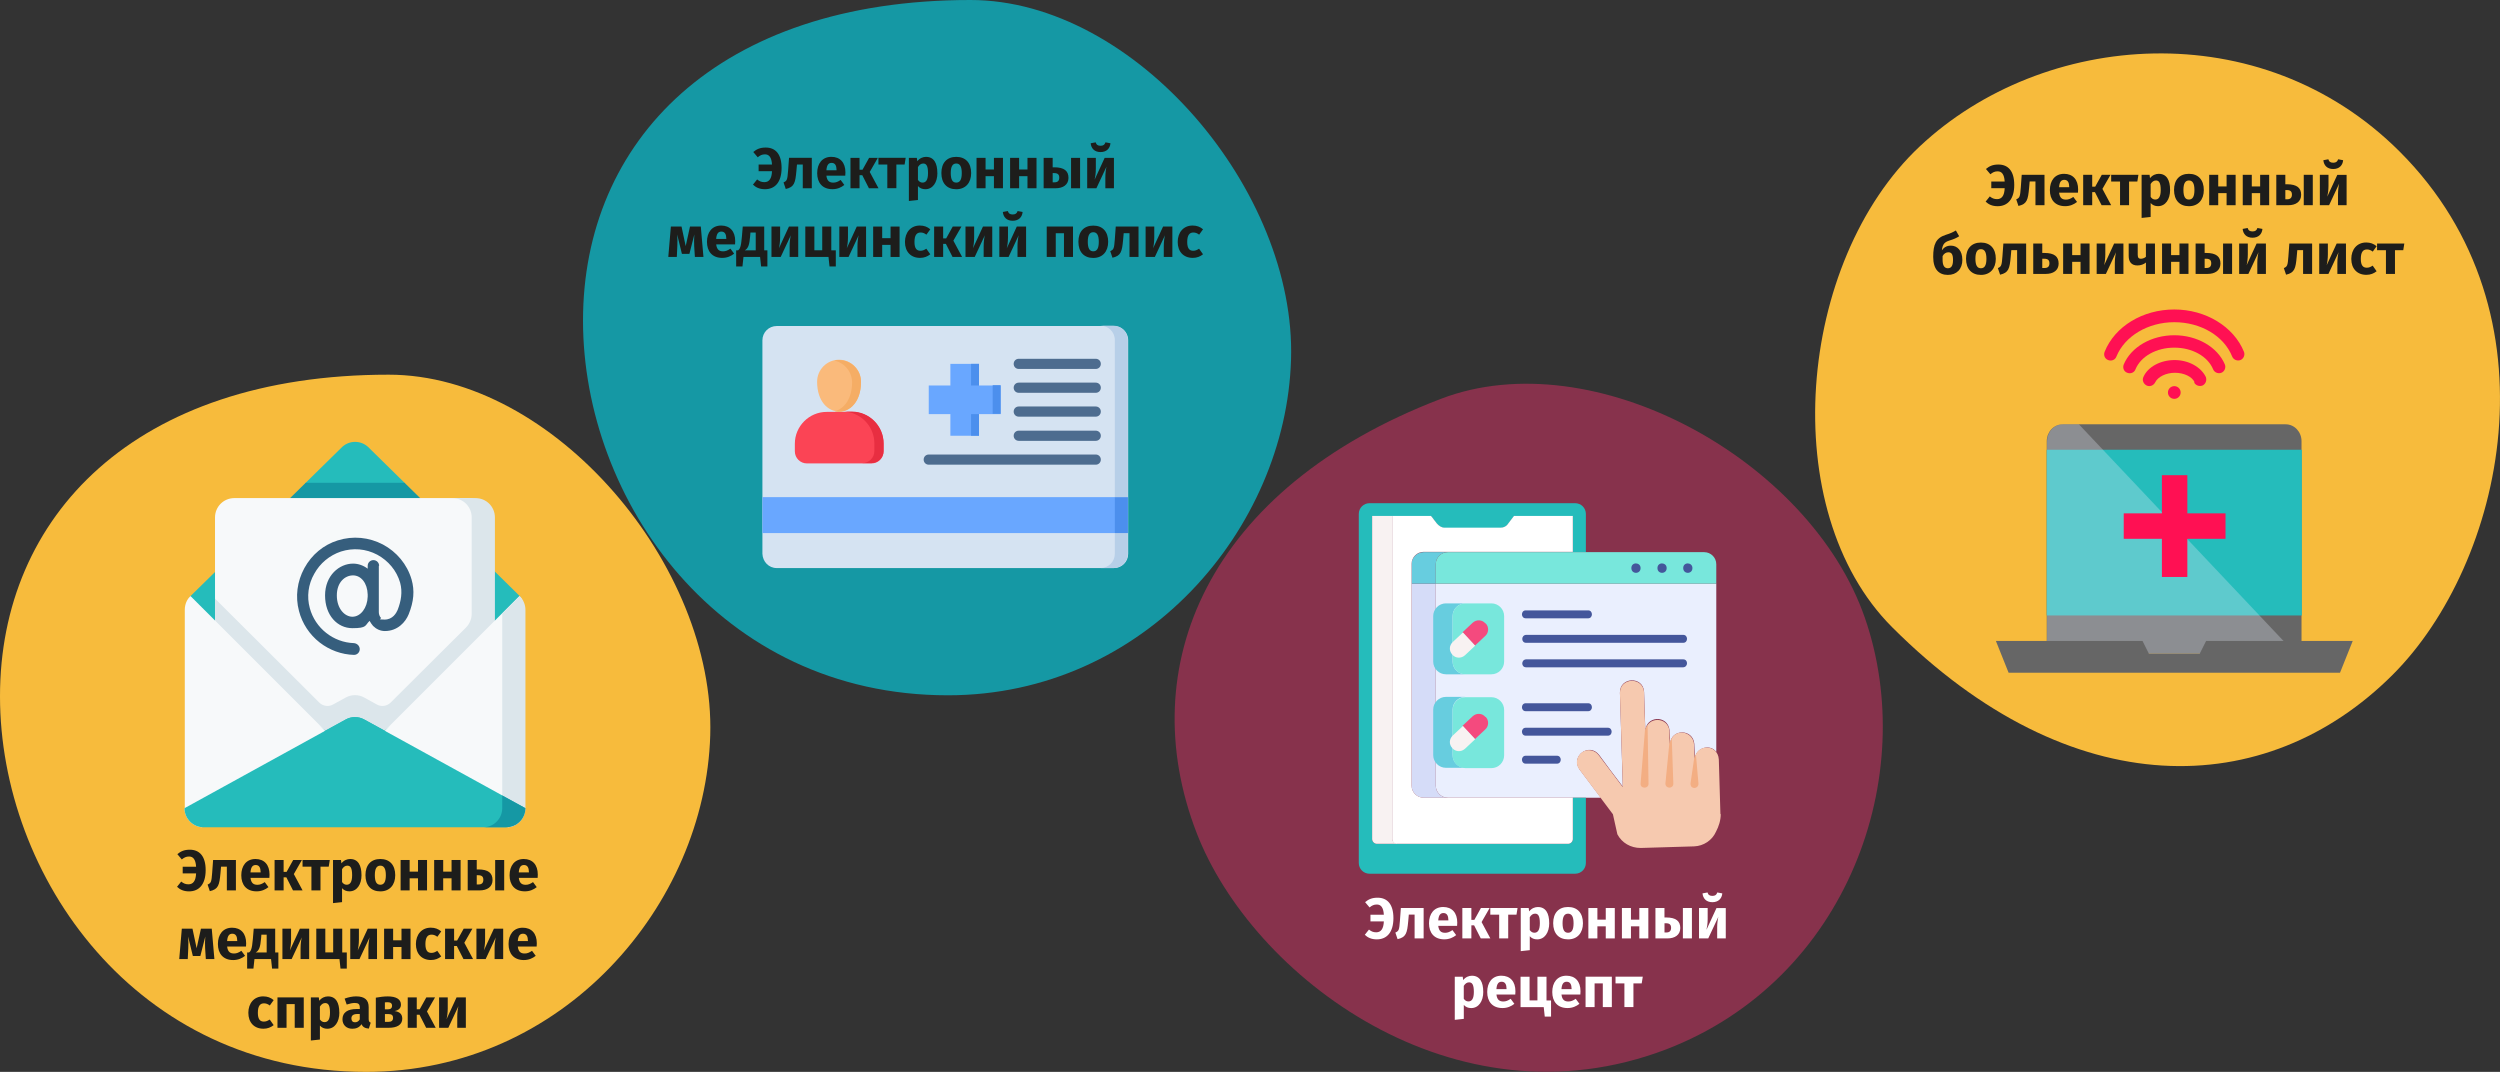<?xml version="1.0" encoding="UTF-8"?>
<svg xmlns="http://www.w3.org/2000/svg" id="Ebene_1" version="1.1" viewBox="0 0 786 337">
  <rect x="0" y="0" width="786" height="337" fill="#333333" stroke="none"/>
  <defs>
    <style>
      .st0 {
        fill: #67cddf;
      }

      .st1 {
        fill: #f44a7e;
      }

      .st2 {
        fill: #365e7d;
      }

      .st3 {
        fill: #b7cfe8;
      }

      .st3, .st4, .st5, .st6, .st7, .st8, .st9 {
        fill-rule: evenodd;
      }

      .st10 {
        fill: #44569b;
      }

      .st11 {
        fill: #cfd8e5;
      }

      .st12 {
        fill: #fff;
      }

      .st13 {
        fill: #f3ae83;
      }

      .st4, .st14 {
        fill: #69a7ff;
      }

      .st15 {
        fill: #78e7dc;
      }

      .st16 {
        fill: #4c8fed;
      }

      .st17 {
        fill: #4d6c8f;
      }

      .st5 {
        fill: #f5ad65;
      }

      .st18 {
        fill: #1598a4;
      }

      .st6 {
        fill: #faba7b;
      }

      .st19 {
        fill: #666;
      }

      .st7 {
        fill: #fb4455;
      }

      .st20 {
        fill: #eaeffe;
      }

      .st21 {
        fill: #f8f2f2;
      }

      .st8 {
        fill: #d5e3f2;
      }

      .st22 {
        fill: #dce6eb;
      }

      .st23 {
        fill: #f6c9af;
      }

      .st24 {
        fill: #1d1d1b;
      }

      .st25 {
        fill: #e4eaf8;
        isolation: isolate;
        opacity: .3;
      }

      .st26 {
        fill: #f7bb3c;
      }

      .st27 {
        fill: #d5dcf8;
      }

      .st9 {
        fill: #e82e41;
      }

      .st28 {
        fill: #ff1053;
      }

      .st29 {
        fill: #87324c;
      }

      .st30 {
        fill: #f7f9fa;
      }

      .st31 {
        fill: #25bcbb;
      }
    </style>
  </defs>
  <g id="Ebene_11" data-name="Ebene_1">
    <path id="Oval-Copy-10" class="st29" d="M523.9,329.9c57.2-22,79.6-86.2,62.4-135.7-17.2-49.6-85.3-87.2-133.3-68.8-73.6,28.2-96.9,84.3-76.8,136.4,17.4,45.2,81,93.6,147.7,68.1h0Z"></path>
    <polygon id="Path" class="st11" points="179.1 103.1 179 103.1 179 103.1 179.1 103.1"></polygon>
    <path id="Path1" class="st11" d="M211.8,105.6c.3-.3.6-.6.9-1-.3.4-.6.7-.9,1Z"></path>
    <path id="Oval-Copy-4-4" class="st18" d="M298,218.6c62,0,106.3-52.5,107.9-105.5C407.6,60.1,357,0,305.1,0c-79.7,0-121.8,44.5-121.8,100.8s42.6,117.8,114.7,117.8Z"></path>
    <path id="Oval-Copy-4-41" class="st26" d="M754.5,47.7c-43.8-43.8-112.2-38-150.9-1.7-38.7,36.3-45.4,114.5-8.7,151.2,56.3,56.3,117.6,54.7,157.4,14.9,34.7-34.7,53.2-113.4,2.2-164.4h0Z"></path>
    <path id="Oval-Copy-4" class="st26" d="M115.1,337c62.1,0,106.6-52.6,108.2-105.8,1.6-53.1-49-113.4-101.1-113.4-79.9,0-122.2,44.6-122.2,101.1s42.6,118.1,115.1,118.1Z"></path>
    <polygon id="Path2" class="st11" points="150.6 185.5 150.5 185.5 150.5 185.5 150.6 185.5"></polygon>
    <g>
      <path class="st31" d="M162.8,251.6c0,3.3-2.7,6-6,6h-90.3c-3.3,0-6-2.7-6-6v-59.9c0-1.6-1.8-3.2-.6-4.3l27-26.5,6.7-4.2,2.5-4.9,11.5-11.3c2.3-2.1,5.8-2.1,8.1,0l11.5,11.3,2.5,4.9,7.2,4.6,26.5,26.1c1.2,1.1-.6,2.7-.6,4.3v59.9h0Z"></path>
      <path class="st18" d="M80.5,167.1h62.3l-15.6-15.3h-31.1l-15.6,15.3Z"></path>
      <path class="st30" d="M153.2,202.6v-39.9c0-3.4-2.7-6.1-6.1-6.1h-73.4c-3.4,0-6.1,2.7-6.1,6.1v39.9l34.7,24.7,6.4-3.5c1.8-1,4-1,5.8,0l6.4,3.5,32.3-24.7Z"></path>
      <path class="st22" d="M120.9,229.7l-6.4-3.5c-1.8-1-4-1-5.8,0l-6.4,3.5-34.7-27.1v-14.4l32.8,32.7c1.1,1.1,2.9,1.4,4.3.6l4-2.2c1.8-1,4-1,5.8,0l4,2.2c1.4.8,3.2.5,4.3-.6l23.7-23.6c1.1-1.1,1.8-2.7,1.8-4.3v-30.3c0-3.4-2.7-6.1-6.1-6.1h7.3c3.4,0,6.1,2.7,6.1,6.1v39.9l-34.7,27.1h0Z"></path>
      <path class="st30" d="M58,254.1c0,3.1,2.4,5.7,5.5,6l38.8-30.3-42.4-42.4c-1.2,1.1-1.8,2.7-1.8,4.3v62.3l-.1.1Z"></path>
      <path class="st30" d="M164.7,254.1c0,3.1-1.9,5.7-5,6l-38.8-30.3,42.4-42.4c1.2,1.1,1.3,2.7,1.3,4.3v62.3l.1.1Z"></path>
      <path class="st22" d="M165.2,191.7c0-1.6-.7-3.2-1.8-4.3l-5.5,5.5v61.2c0,1.4-.4,2.6-1.2,3.6l3,2.4c3.1-.3,5.5-2.8,5.5-6v-62.4Z"></path>
      <path class="st31" d="M64,260.1h95.2c1.93-1.87,3.93-3.87,6-6l-50.7-27.9c-1.8-1-4-1-5.8,0l-50.7,27.9c0,3.3,2.7,6,6,6Z"></path>
      <path class="st18" d="M157.9,250.1v4c0,3.3-2.7,6-6,6h7.3c3.3,0,6-2.7,6-6l-7.3-4Z"></path>
      <path class="st2" d="M119.2,177.9c0-1-.8-1.8-1.8-1.8h0c-1,0-1.8.8-1.8,1.8v.9c-1.3-1-2.9-1.6-4.6-1.6-4.3,0-8.8,3.7-8.8,10s3.9,10.3,8.6,10.3,3.9-.9,5.4-2.3c.3.6.7,1.1,1.1,1.6,1,1,2.3,1.6,3.7,1.6,4,0,6.5-2.8,7.5-5.3,1.6-4,1.9-7.4.9-10.9h0c-1.4-4.8-4.7-8.7-9-11-4.4-2.3-9.4-2.8-14.2-1.3-4.5,1.4-8.2,4.5-10.5,8.7s-2.9,9-1.7,13.5c1,3.9,3.3,7.4,6.5,9.9,3.1,2.4,6.9,3.8,10.8,3.9h0c1,0,1.8-.8,1.8-1.8s-.8-1.8-1.8-1.9c-6.5-.2-12.2-4.7-13.9-11-1-3.6-.5-7.5,1.4-10.8,1.8-3.3,4.8-5.8,8.4-7,3.8-1.2,7.8-.9,11.4,1,3.5,1.9,6.1,5,7.2,8.8.8,2.9.3,5.8-.8,8.6-.4.9-1.5,3-4.1,3s-.9-.3-1.1-.5c-.4-.4-.7-1.1-.7-1.8v-14.6h.1ZM110.8,193.9c-2.4,0-4.9-2.5-4.9-6.7s2.6-6.3,5.1-6.3,4.5,2.4,4.6,6v.7c-.1,3.5-2.2,6.3-4.8,6.3h0Z"></path>
    </g>
    <g>
      <path class="st8" d="M244.2,102.5h106c2.5,0,4.5,2,4.5,4.5v67.1c0,2.5-2,4.5-4.5,4.5h-106c-2.5,0-4.4-2-4.5-4.5v-67.1c0-2.5,2-4.5,4.5-4.5h0Z"></path>
      <path class="st14" d="M239.7,156.3h114.9v11.3h-114.9v-11.3h0Z"></path>
      <path class="st6" d="M256.9,120c0-3.8,3.1-6.9,6.9-6.9s6.9,3.1,6.9,6.9c0,12.5-13.8,12.5-13.8,0Z"></path>
      <path class="st7" d="M253.7,145.7h20.3c2.1,0,3.8-1.7,3.8-3.8v-2.4c0-5.5-4.5-10-10-10h-7.9c-5.5,0-10,4.5-10,10v2.4c0,2.1,1.7,3.8,3.8,3.8Z"></path>
      <path class="st17" d="M320.3,116c-.9,0-1.6-.7-1.6-1.6s.7-1.6,1.6-1.6h24.2c.9,0,1.6.7,1.6,1.6s-.7,1.6-1.6,1.6h-24.2ZM292,146.1c-.9,0-1.6-.7-1.6-1.6s.7-1.6,1.6-1.6h52.5c.9,0,1.6.7,1.6,1.6s-.7,1.6-1.6,1.6h-52.5ZM320.3,138.6c-.9,0-1.6-.7-1.6-1.6s.7-1.6,1.6-1.6h24.2c.9,0,1.6.7,1.6,1.6s-.7,1.6-1.6,1.6h-24.2ZM320.3,131c-.9,0-1.6-.7-1.6-1.6s.7-1.6,1.6-1.6h24.2c.9,0,1.6.7,1.6,1.6s-.7,1.6-1.6,1.6h-24.2ZM320.3,123.5c-.9,0-1.6-.7-1.6-1.6s.7-1.6,1.6-1.6h24.2c.9,0,1.6.7,1.6,1.6s-.7,1.6-1.6,1.6h-24.2Z"></path>
      <path class="st4" d="M298.8,114.4h9v6.8h6.8v9h-6.8v6.8h-9v-6.8h-6.8v-9h6.8v-6.8Z"></path>
      <path class="st3" d="M350.5,167.6v6.5c0,2.5-2,4.5-4.5,4.5h4.1c2.5,0,4.5-2,4.5-4.5v-6.5h-4.1Z"></path>
      <path class="st16" d="M350.5,156.3h4.1v11.3h-4.1v-11.3Z"></path>
      <g>
        <path class="st3" d="M350.5,156.3h4.1v-49.4c0-2.5-2-4.5-4.5-4.5h-4.1c2.5,0,4.5,2,4.5,4.5v49.4Z"></path>
        <path class="st9" d="M264.9,129.4c5.5,0,10,4.5,10,10v2.4c0,2.1-1.7,3.8-3.8,3.8h2.9c2.1,0,3.8-1.7,3.8-3.8v-2.4c0-5.5-4.5-10-10-10h-2.9Z"></path>
        <path class="st5" d="M262.4,129.3c3.8,1,8.3-2.1,8.3-9.2,0-3.8-3.1-6.9-6.9-6.9-.5,0-1,0-1.4.2,3.2.7,5.4,3.5,5.5,6.7,0,5.4-2.6,8.5-5.5,9.2Z"></path>
      </g>
      <path class="st16" d="M305.3,114.4h2.5v6.8h-2.5v-6.8Z"></path>
      <path class="st16" d="M312.1,121.1h2.5v9h-2.5v-9Z"></path>
      <path class="st16" d="M305.3,130.2h2.5v6.8h-2.5v-6.8Z"></path>
    </g>
    <g>
      <path class="st19" d="M643.5,205.5v-66.8c0-2.9,2.2-5.3,5-5.3h70.1c2.8,0,5,2.4,5,5.3v66.8h-80.2.1Z"></path>
      <path class="st31" d="M643.5,141.4h80.2v52.1h-80.2v-52.1Z"></path>
      <path class="st25" d="M721.7,205.5l-68.1-72.1h-5c-2.8,0-5,2.4-5,5.5v66.7h78.1v-.1Z"></path>
      <path class="st19" d="M693.6,201.5l-2,4h-16l-2-4h-46.1l4,10h104.2l4-10h-46.1Z"></path>
      <path class="st28" d="M699.7,161.4h-12v-12h-8v12h-12v8h12v12h8v-12h12v-8Z"></path>
      <g>
        <path class="st28" d="M662.8,113.2c1,.4,2.2,0,2.6-1.1,2.6-6.4,9.9-10.8,18.2-10.8s15.6,4.3,18.2,10.8c.4,1,1.6,1.5,2.6,1.1s1.5-1.6,1.1-2.6c-3.2-7.9-12-13.3-21.9-13.3s-18.7,5.3-21.9,13.3c-.4,1,0,2.2,1.1,2.6h0Z"></path>
        <path class="st28" d="M695.8,116.1c.4,1,1.6,1.5,2.6,1.1s1.5-1.6,1.1-2.6h0c-2.3-5.5-8.7-9.2-15.9-9.2s-13.6,3.7-15.9,9.2c-.4,1,0,2.2,1.1,2.6,1,.4,2.2,0,2.6-1.1,1.7-4.1,6.6-6.8,12.2-6.8s10.5,2.7,12.2,6.8h0Z"></path>
        <path class="st28" d="M689.8,120.2c.5,1,1.7,1.4,2.7,1,1-.5,1.4-1.7,1-2.7-1.5-3.1-5.4-5.3-9.8-5.3s-8.4,2.1-9.8,5.3c-.5,1,0,2.2,1,2.7s2.2,0,2.7-1h0c.8-1.7,3.4-3,6.2-3s5.4,1.2,6.2,3h-.2Z"></path>
        <circle class="st28" cx="683.6" cy="123.4" r="2"></circle>
      </g>
    </g>
  </g>
  <g id="_x3C_Ebene_x3E_">
    <g>
      <path class="st27" d="M455.2,250.8h-7.6c-2.1,0-3.8-1.7-3.8-3.8v-63.5h7.6v63.5c0,2.1,1.7,3.8,3.8,3.8Z"></path>
      <path class="st20" d="M539.6,183.5v52.9c-2.1-2.8-6.8-1.1-6.7,2.4l-.2-4.7v-.2c-.4-4.9-7.4-4.8-7.6,0,0-.3-.1-4.3-.2-4.4-.6-4.8-7.5-4.5-7.6.4l-.4-12.4h0c-.3-5-7.7-4.7-7.6.3.2,6.7.7,23,.9,29.5-.4-.5-7.4-9.8-7.4-9.9-3.1-4.1-9.1.3-6.2,4.5l6.7,8.9h-48.1c-2.1,0-3.8-1.7-3.8-3.8v-63.5h88.2Z"></path>
      <path class="st0" d="M460.7,212h-6.1c-2.2,0-4-1.8-4-4v-14.3c0-2.2,1.8-4,4-4h6.1c-2.2,0-4,1.8-4,4v14.3c0,2.2,1.8,4,4,4h0Z"></path>
      <path class="st0" d="M460.7,241.4h-6.1c-2.2,0-4-1.8-4-4v-14.3c0-2.2,1.8-4,4-4h6.1c-2.2,0-4,1.8-4,4v14.3c0,2.2,1.8,4,4,4h0Z"></path>
      <path class="st15" d="M472.9,193.7v14.3c0,2.2-1.8,4-4,4h-8.2c-2.2,0-4-1.8-4-4v-14.3c0-2.2,1.8-4,4-4h8.2c2.2,0,4,1.8,4,4h0Z"></path>
      <path class="st15" d="M472.9,223.2v14.3c0,2.2-1.8,4-4,4h-8.2c-2.2,0-4-1.8-4-4v-14.3c0-2.2,1.8-4,4-4h8.2c2.2,0,4,1.8,4,4Z"></path>
      <path class="st31" d="M498.6,173.6v-12c0-1.9-1.5-3.4-3.4-3.4h-64.6c-1.9,0-3.4,1.5-3.4,3.4v109.7c0,1.9,1.5,3.4,3.4,3.4h64.6c1.9,0,3.4-1.5,3.4-3.4v-20.5h-4.1v13c0,.8-.7,1.5-1.5,1.5h-60.1c-.8,0-1.5-.7-1.5-1.5v-101.5h18.5c1.2,1.3,2.2,3.7,4.3,3.7h17.6c.9,0,1.8-.4,2.3-1.2l1.9-2.5h18.5v11.3h4.1Z"></path>
      <path class="st0" d="M455.2,173.6c-2.1,0-3.8,1.7-3.8,3.8v6.1h-7.6v-6.1c0-2.1,1.7-3.8,3.8-3.8h7.6Z"></path>
      <path class="st15" d="M539.6,177.4v6.1h-88.2v-6.1c0-2.1,1.7-3.8,3.8-3.8h80.6c2.1,0,3.8,1.7,3.8,3.8h0Z"></path>
      <path class="st21" d="M439.2,265.3h-6.3c-.8,0-1.5-.7-1.5-1.5v-101.6h6.3v101.5c0,.8.7,1.5,1.5,1.5v.1Z"></path>
      <path class="st12" d="M443.8,177.4v69.6c0,2.1,1.7,3.8,3.8,3.8h46.9v13c0,.8-.7,1.5-1.5,1.5h-53.8c-.8,0-1.5-.7-1.5-1.5v-101.6h12.2c1.2,1.3,2.2,3.7,4.3,3.7h17.6c.9,0,1.8-.4,2.3-1.2l1.9-2.5h18.5v11.3h-46.9c-2.1,0-3.8,1.7-3.8,3.8h0v.1Z"></path>
      <path class="st23" d="M541,256c0,1.9-.6,3.8-1.5,5.5-1.2,2.7-3.9,4.5-6.9,4.6l-16.8.5c-3.1,0-5.9-1.6-7.3-4.3l-1.4-6.3-10.5-14c-1.4-1.7-1-4.2.8-5.5,1.7-1.2,4.1-.7,5.3,1l7.3,9.7.2.2c0-2.4-.9-28.1-.9-29.5,0-5,7.3-5.2,7.6-.2,0,1.4.3,11.3.4,12.4.2-5,7.4-5,7.6,0v2.1l.1,1.9c0-.7.2-1.3.5-1.9h0c1.9-3.4,7-1.9,7.1,1.9,0,1,.1,3.8.2,4.7.2-5,7.3-5.1,7.6,0l.5,17.1h0l.1.1Z"></path>
      <g>
        <path class="st13" d="M534,246.4c0,1.6-2.3,1.9-2.5.2v-.3l1.3-9v1.5c0-.6.2-1.1.4-1.6l.8,9.2h0Z"></path>
        <path class="st13" d="M526.1,246.4c0,1.6-2.4,1.7-2.5,0,0-.4,1.4-14,1.4-14.3v1.9c0-.7.3-1.3.6-1.9l.5,14.3Z"></path>
        <path class="st13" d="M518.3,246.4c0,1.7-2.6,1.6-2.5,0l1.5-18.3v1.9c0-.8.3-1.5.7-2.1l.3,18.5h0Z"></path>
      </g>
      <path class="st10" d="M532.1,178.6c0,2-2.9,2-2.9,0s2.9-1.9,2.9,0Z"></path>
      <path class="st10" d="M524,178.6c0,2-2.9,2-2.9,0s2.9-1.9,2.9,0Z"></path>
      <path class="st10" d="M515.8,178.6c0,2-2.9,2-2.9,0s2.9-1.9,2.9,0Z"></path>
      <path class="st1" d="M467.1,196c1.1,1.1,1,3-.2,4l-3.2,3-3.9-4.2,3.2-3c1.2-1.1,3-1,4,.2h.1Z"></path>
      <path class="st21" d="M459.9,198.8l3.9,4.2-3.2,3c-1.2,1.1-3,1-4-.2-1.1-1.2-1-2.9.2-4l3.2-3h-.1Z"></path>
      <path class="st1" d="M467.1,225.4c1.1,1.1,1,3-.2,4l-3.2,3-3.9-4.2,3.2-3c1.2-1.1,3-1,4,.2h.1Z"></path>
      <path class="st21" d="M459.9,228.2l3.9,4.2-3.2,3c-1.2,1.1-3,1-4-.2-1.1-1.2-1-2.9.2-4l3.2-3h-.1Z"></path>
      <path class="st10" d="M499.3,194.4h-19.6c-1.6,0-1.6-2.5,0-2.5h19.6c1.6,0,1.6,2.5,0,2.5Z"></path>
      <path class="st10" d="M499.3,223.6h-19.6c-1.6,0-1.6-2.5,0-2.5h19.6c1.6,0,1.6,2.5,0,2.5Z"></path>
      <path class="st10" d="M529.2,202.1h-49.4c-1.6,0-1.6-2.4,0-2.5h49.4c1.6,0,1.6,2.5,0,2.5Z"></path>
      <path class="st10" d="M529.2,209.8h-49.4c-1.6,0-1.6-2.4,0-2.5h49.4c1.6,0,1.6,2.4,0,2.5Z"></path>
      <path class="st10" d="M505.5,231.3h-25.8c-1.6,0-1.6-2.5,0-2.5h25.8c1.6,0,1.6,2.5,0,2.5Z"></path>
      <path class="st10" d="M489.5,240.1h-9.8c-1.6,0-1.6-2.5,0-2.5h9.8c1.6,0,1.6,2.5,0,2.5Z"></path>
    </g>
  </g>
  <g>
    <path class="st24" d="M64.66,273.57c0,4.38-2,6.68-5.22,6.68-1.73,0-2.88-.58-3.78-1.44l1.31-1.64c.68.54,1.3.86,2.27.86,1.49,0,2.32-1.08,2.41-3.44h-4.21v-2.09h4.21c-.13-2.32-.95-3.21-2.2-3.21-.94,0-1.55.31-2.29.92l-1.4-1.66c1.04-.88,2.14-1.4,3.91-1.4,3.06,0,4.99,2.04,4.99,6.41Z"></path>
    <path class="st24" d="M74.17,270.38v9.56h-2.85v-7.47h-1.82l-.18,2.04c-.34,3.78-.67,5.06-3.35,5.67l-.7-2.07c1.1-.5,1.22-.79,1.44-3.75l.29-3.98h7.17Z"></path>
    <path class="st24" d="M84.68,276h-5.92c.2,1.71,1.01,2.18,2.18,2.18.77,0,1.46-.27,2.29-.85l1.17,1.58c-.95.76-2.18,1.33-3.73,1.33-3.19,0-4.81-2.05-4.81-5.04s1.57-5.13,4.47-5.13c2.74,0,4.41,1.8,4.41,4.9,0,.31-.02.74-.05,1.03ZM81.94,274.16c-.02-1.3-.41-2.2-1.55-2.2-.95,0-1.51.61-1.64,2.32h3.19v-.13Z"></path>
    <path class="st24" d="M92.38,274.81l2.75,5.13h-3.01l-2.09-4.11h-.86v4.11h-2.84v-9.56h2.84v3.73h.94l2.07-3.73h2.74l-2.54,4.43Z"></path>
    <path class="st24" d="M103.35,272.49h-2.59v7.45h-2.85v-7.45h-2.79v-2.11h8.57l-.34,2.11Z"></path>
    <path class="st24" d="M113.66,275.13c0,2.95-1.44,5.11-3.8,5.11-.94,0-1.73-.32-2.32-.99v4.38l-2.84.31v-13.56h2.5l.14,1.06c.79-.99,1.82-1.37,2.75-1.37,2.47,0,3.56,1.96,3.56,5.06ZM110.71,275.17c0-2.38-.58-3.01-1.51-3.01-.67,0-1.24.41-1.66,1.12v4.03c.4.58.86.85,1.46.85,1.06,0,1.71-.85,1.71-2.99Z"></path>
    <path class="st24" d="M124.26,275.17c0,3.06-1.76,5.08-4.68,5.08s-4.68-1.87-4.68-5.1,1.76-5.08,4.68-5.08,4.68,1.87,4.68,5.1ZM117.85,275.15c0,2.12.58,3.01,1.73,3.01s1.73-.92,1.73-2.99-.58-3.01-1.73-3.01-1.73.92-1.73,2.99Z"></path>
    <path class="st24" d="M131.42,276.14h-2.63v3.8h-2.84v-9.56h2.84v3.66h2.63v-3.66h2.84v9.56h-2.84v-3.8Z"></path>
    <path class="st24" d="M141.97,276.14h-2.63v3.8h-2.84v-9.56h2.84v3.66h2.63v-3.66h2.84v9.56h-2.84v-3.8Z"></path>
    <path class="st24" d="M154.86,276.66c0,2.2-1.73,3.28-4.05,3.28h-3.76v-9.56h2.84v2.97h.5c3.15,0,4.46,1.17,4.46,3.31ZM151.96,276.61c0-.94-.41-1.44-1.62-1.44h-.45v2.9h.61c.94,0,1.46-.47,1.46-1.46ZM158.52,270.38v9.56h-2.84v-9.56h2.84Z"></path>
    <path class="st24" d="M169.03,276h-5.92c.2,1.71,1.01,2.18,2.18,2.18.77,0,1.46-.27,2.29-.85l1.17,1.58c-.95.76-2.18,1.33-3.73,1.33-3.19,0-4.81-2.05-4.81-5.04s1.57-5.13,4.46-5.13c2.74,0,4.41,1.8,4.41,4.9,0,.31-.02.74-.05,1.03ZM166.29,274.16c-.02-1.3-.41-2.2-1.55-2.2-.95,0-1.51.61-1.64,2.32h3.19v-.13Z"></path>
    <path class="st24" d="M67.41,301.54h-2.7l-.22-3.42c-.07-1.22-.04-2.25.05-3.66l-1.55,6.1h-2.36l-1.49-6.09c.11,1.28.11,2.41.05,3.64l-.16,3.42h-2.68l.81-9.56h3.35l1.31,6.16,1.35-6.16h3.4l.83,9.56Z"></path>
    <path class="st24" d="M77.33,297.6h-5.92c.2,1.71,1.01,2.18,2.18,2.18.77,0,1.46-.27,2.29-.85l1.17,1.58c-.95.76-2.18,1.33-3.73,1.33-3.19,0-4.81-2.05-4.81-5.04s1.57-5.13,4.47-5.13c2.74,0,4.41,1.8,4.41,4.9,0,.31-.02.74-.05,1.03ZM74.59,295.76c-.02-1.3-.41-2.2-1.55-2.2-.95,0-1.51.61-1.64,2.32h3.19v-.13Z"></path>
    <path class="st24" d="M87.52,299.45v5.08h-1.98l-.32-2.99h-5.22l-.32,2.99h-1.98v-5.08h.59c.56-.41.94-.95,1.21-4.23l.27-3.24h6.75v7.47h1.01ZM83.84,293.85h-1.66l-.09,1.12c-.23,2.86-.65,3.89-1.69,4.48h3.44v-5.6Z"></path>
    <path class="st24" d="M97.2,301.54h-2.7v-3.4c0-1.48.2-2.72.38-3.42l-3.19,6.82h-2.9v-9.56h2.72v3.46c0,1.37-.2,2.68-.38,3.38l3.15-6.84h2.92v9.56Z"></path>
    <path class="st24" d="M109.03,299.45v5.08h-1.98l-.32-2.99h-7.29v-9.56h2.84v7.45h2.47v-7.45h2.85v7.47h1.44Z"></path>
    <path class="st24" d="M118.53,301.54h-2.7v-3.4c0-1.48.2-2.72.38-3.42l-3.19,6.82h-2.9v-9.56h2.72v3.46c0,1.37-.2,2.68-.38,3.38l3.15-6.84h2.92v9.56Z"></path>
    <path class="st24" d="M126.23,297.74h-2.63v3.8h-2.84v-9.56h2.84v3.65h2.63v-3.65h2.84v9.56h-2.84v-3.8Z"></path>
    <path class="st24" d="M138.72,292.84l-1.22,1.69c-.61-.47-1.17-.68-1.82-.68-1.22,0-1.93.83-1.93,2.97s.76,2.77,1.89,2.77c.68,0,1.15-.22,1.84-.65l1.24,1.76c-.88.7-1.91,1.13-3.22,1.13-2.93,0-4.74-1.98-4.74-5s1.82-5.17,4.68-5.17c1.33,0,2.36.4,3.28,1.17Z"></path>
    <path class="st24" d="M145.98,296.41l2.75,5.13h-3.01l-2.09-4.11h-.86v4.11h-2.84v-9.56h2.84v3.73h.94l2.07-3.73h2.74l-2.54,4.43Z"></path>
    <path class="st24" d="M158.2,301.54h-2.7v-3.4c0-1.48.2-2.72.38-3.42l-3.19,6.82h-2.9v-9.56h2.72v3.46c0,1.37-.2,2.68-.38,3.38l3.15-6.84h2.92v9.56Z"></path>
    <path class="st24" d="M168.71,297.6h-5.92c.2,1.71,1.01,2.18,2.18,2.18.77,0,1.46-.27,2.29-.85l1.17,1.58c-.95.76-2.18,1.33-3.73,1.33-3.19,0-4.81-2.05-4.81-5.04s1.57-5.13,4.47-5.13c2.74,0,4.41,1.8,4.41,4.9,0,.31-.02.74-.05,1.03ZM165.98,295.76c-.02-1.3-.41-2.2-1.55-2.2-.95,0-1.51.61-1.64,2.32h3.19v-.13Z"></path>
    <path class="st24" d="M86.04,314.44l-1.22,1.69c-.61-.47-1.17-.68-1.82-.68-1.22,0-1.93.83-1.93,2.97s.76,2.77,1.89,2.77c.68,0,1.15-.22,1.84-.65l1.24,1.76c-.88.7-1.91,1.13-3.22,1.13-2.93,0-4.74-1.98-4.74-5s1.82-5.17,4.68-5.17c1.33,0,2.36.4,3.28,1.17Z"></path>
    <path class="st24" d="M92.66,315.69h-2.57v7.45h-2.85v-9.56h8.26v9.56h-2.84v-7.45Z"></path>
    <path class="st24" d="M106.7,318.33c0,2.95-1.44,5.11-3.8,5.11-.94,0-1.73-.32-2.32-.99v4.38l-2.85.31v-13.56h2.5l.14,1.06c.79-.99,1.82-1.37,2.75-1.37,2.47,0,3.56,1.96,3.56,5.06ZM103.75,318.37c0-2.38-.58-3.01-1.51-3.01-.67,0-1.24.41-1.66,1.12v4.03c.4.58.86.85,1.46.85,1.06,0,1.71-.85,1.71-2.99Z"></path>
    <path class="st24" d="M116.55,321.54l-.59,1.85c-1.13-.09-1.87-.43-2.3-1.39-.68,1.06-1.75,1.44-2.88,1.44-1.91,0-3.11-1.24-3.11-2.99,0-2.09,1.58-3.22,4.48-3.22h.97v-.42c0-1.13-.45-1.48-1.62-1.48-.61,0-1.55.18-2.5.5l-.65-1.87c1.21-.45,2.52-.7,3.6-.7,2.77,0,3.96,1.17,3.96,3.39v3.71c0,.74.2,1.01.65,1.17ZM113.11,320.49v-1.69h-.7c-1.3,0-1.93.45-1.93,1.4,0,.76.41,1.21,1.12,1.21s1.17-.34,1.51-.92Z"></path>
    <path class="st24" d="M126.48,320.24c0,2.03-1.76,2.9-4.27,2.9h-4.05v-9.47c1.37-.25,2.56-.4,3.78-.4,2.52,0,4.12.85,4.12,2.59,0,1.06-.68,1.78-2.02,2.02,1.67.2,2.43,1.03,2.43,2.36ZM121.01,315.13v2.2h1.01c.76,0,1.24-.34,1.24-1.13,0-.74-.47-1.1-1.37-1.1-.31,0-.56,0-.88.04ZM123.57,319.99c0-.77-.41-1.17-1.42-1.17h-1.13v2.45h1.12c.88,0,1.44-.34,1.44-1.28Z"></path>
    <path class="st24" d="M134.24,318.01l2.75,5.13h-3.01l-2.09-4.11h-.86v4.11h-2.84v-9.56h2.84v3.73h.94l2.07-3.73h2.74l-2.54,4.43Z"></path>
    <path class="st24" d="M146.46,323.14h-2.7v-3.4c0-1.48.2-2.72.38-3.42l-3.19,6.82h-2.9v-9.56h2.72v3.46c0,1.37-.2,2.68-.38,3.38l3.15-6.84h2.92v9.56Z"></path>
  </g>
  <g>
    <path class="st12" d="M438.09,288.66c0,4.38-2,6.68-5.22,6.68-1.73,0-2.88-.58-3.78-1.44l1.31-1.64c.68.54,1.3.86,2.27.86,1.49,0,2.32-1.08,2.41-3.44h-4.21v-2.09h4.21c-.13-2.32-.95-3.21-2.2-3.21-.94,0-1.55.31-2.29.92l-1.4-1.66c1.04-.88,2.14-1.4,3.91-1.4,3.06,0,4.99,2.04,4.99,6.41Z"></path>
    <path class="st12" d="M447.59,285.47v9.56h-2.84v-7.47h-1.82l-.18,2.04c-.34,3.78-.67,5.06-3.35,5.67l-.7-2.07c1.1-.5,1.22-.79,1.44-3.75l.29-3.98h7.17Z"></path>
    <path class="st12" d="M458.1,291.09h-5.92c.2,1.71,1.01,2.18,2.18,2.18.77,0,1.46-.27,2.29-.85l1.17,1.58c-.96.76-2.18,1.33-3.73,1.33-3.19,0-4.81-2.05-4.81-5.04s1.57-5.13,4.47-5.13c2.74,0,4.41,1.8,4.41,4.9,0,.31-.02.74-.05,1.03ZM455.37,289.26c-.02-1.3-.41-2.2-1.55-2.2-.95,0-1.51.61-1.64,2.32h3.19v-.13Z"></path>
    <path class="st12" d="M465.81,289.9l2.75,5.13h-3.01l-2.09-4.11h-.86v4.11h-2.84v-9.56h2.84v3.73h.94l2.07-3.73h2.74l-2.54,4.43Z"></path>
    <path class="st12" d="M476.77,287.58h-2.59v7.45h-2.84v-7.45h-2.79v-2.11h8.57l-.34,2.11Z"></path>
    <path class="st12" d="M487.08,290.23c0,2.95-1.44,5.11-3.8,5.11-.94,0-1.73-.32-2.32-.99v4.38l-2.84.31v-13.56h2.5l.14,1.06c.79-.99,1.82-1.37,2.75-1.37,2.47,0,3.56,1.96,3.56,5.06ZM484.13,290.26c0-2.38-.58-3.01-1.51-3.01-.67,0-1.24.41-1.66,1.12v4.03c.4.58.86.85,1.46.85,1.06,0,1.71-.85,1.71-2.99Z"></path>
    <path class="st12" d="M497.68,290.26c0,3.06-1.76,5.08-4.68,5.08s-4.68-1.87-4.68-5.1,1.76-5.08,4.68-5.08,4.68,1.87,4.68,5.1ZM491.27,290.25c0,2.12.58,3.01,1.73,3.01s1.73-.92,1.73-2.99-.58-3.01-1.73-3.01-1.73.92-1.73,2.99Z"></path>
    <path class="st12" d="M504.85,291.24h-2.63v3.8h-2.84v-9.56h2.84v3.66h2.63v-3.66h2.84v9.56h-2.84v-3.8Z"></path>
    <path class="st12" d="M515.4,291.24h-2.63v3.8h-2.84v-9.56h2.84v3.66h2.63v-3.66h2.84v9.56h-2.84v-3.8Z"></path>
    <path class="st12" d="M528.28,291.76c0,2.2-1.73,3.28-4.05,3.28h-3.76v-9.56h2.84v2.97h.5c3.15,0,4.47,1.17,4.47,3.31ZM525.39,291.71c0-.94-.42-1.44-1.62-1.44h-.45v2.9h.61c.94,0,1.46-.47,1.46-1.46ZM531.94,285.47v9.56h-2.84v-9.56h2.84Z"></path>
    <path class="st12" d="M542.58,295.04h-2.7v-3.4c0-1.48.2-2.72.38-3.42l-3.19,6.82h-2.9v-9.56h2.72v3.46c0,1.37-.2,2.68-.38,3.39l3.15-6.84h2.92v9.56ZM535.27,280.88l1.57-.29c.22.77.7,1.08,1.53,1.08s1.31-.31,1.55-1.08l1.57.29c-.14,1.62-1.22,2.77-3.12,2.77s-2.95-1.15-3.1-2.77Z"></path>
    <path class="st12" d="M466.34,311.83c0,2.95-1.44,5.11-3.8,5.11-.94,0-1.73-.32-2.32-.99v4.38l-2.84.31v-13.56h2.5l.14,1.06c.79-.99,1.82-1.37,2.75-1.37,2.47,0,3.56,1.96,3.56,5.06ZM463.38,311.86c0-2.38-.58-3.01-1.51-3.01-.67,0-1.24.41-1.66,1.12v4.03c.4.58.86.85,1.46.85,1.06,0,1.71-.85,1.71-2.99Z"></path>
    <path class="st12" d="M476.4,312.69h-5.92c.2,1.71,1.01,2.18,2.18,2.18.77,0,1.46-.27,2.29-.85l1.17,1.58c-.95.76-2.18,1.33-3.73,1.33-3.19,0-4.81-2.05-4.81-5.04s1.57-5.13,4.46-5.13c2.74,0,4.41,1.8,4.41,4.9,0,.31-.02.74-.05,1.03ZM473.66,310.86c-.02-1.3-.41-2.2-1.55-2.2-.95,0-1.51.61-1.64,2.32h3.19v-.13Z"></path>
    <path class="st12" d="M487.65,314.55v5.08h-1.98l-.32-2.99h-7.29v-9.56h2.84v7.45h2.47v-7.45h2.85v7.47h1.44Z"></path>
    <path class="st12" d="M496.85,312.69h-5.92c.2,1.71,1.01,2.18,2.18,2.18.77,0,1.46-.27,2.29-.85l1.17,1.58c-.95.76-2.18,1.33-3.73,1.33-3.19,0-4.81-2.05-4.81-5.04s1.57-5.13,4.47-5.13c2.74,0,4.41,1.8,4.41,4.9,0,.31-.02.74-.05,1.03ZM494.11,310.86c-.02-1.3-.41-2.2-1.55-2.2-.95,0-1.51.61-1.64,2.32h3.19v-.13Z"></path>
    <path class="st12" d="M503.92,309.18h-2.58v7.45h-2.84v-9.56h8.26v9.56h-2.84v-7.45Z"></path>
    <path class="st12" d="M516.14,309.18h-2.59v7.45h-2.84v-7.45h-2.79v-2.11h8.57l-.34,2.11Z"></path>
  </g>
  <g>
    <path class="st24" d="M245.73,52.81c0,4.38-2,6.68-5.22,6.68-1.73,0-2.88-.58-3.78-1.44l1.31-1.64c.68.54,1.3.86,2.27.86,1.49,0,2.32-1.08,2.41-3.44h-4.21v-2.09h4.21c-.13-2.32-.95-3.21-2.2-3.21-.94,0-1.55.31-2.29.92l-1.4-1.66c1.04-.88,2.14-1.4,3.91-1.4,3.06,0,4.99,2.03,4.99,6.41Z"></path>
    <path class="st24" d="M255.23,49.63v9.56h-2.84v-7.47h-1.82l-.18,2.03c-.34,3.78-.67,5.06-3.35,5.67l-.7-2.07c1.1-.5,1.22-.79,1.44-3.75l.29-3.98h7.17Z"></path>
    <path class="st24" d="M265.74,55.24h-5.92c.2,1.71,1.01,2.18,2.18,2.18.77,0,1.46-.27,2.29-.85l1.17,1.58c-.95.76-2.18,1.33-3.73,1.33-3.19,0-4.81-2.05-4.81-5.04s1.57-5.13,4.47-5.13c2.74,0,4.41,1.8,4.41,4.9,0,.31-.02.74-.05,1.03ZM263.01,53.41c-.02-1.3-.41-2.2-1.55-2.2-.95,0-1.51.61-1.64,2.32h3.19v-.13Z"></path>
    <path class="st24" d="M273.45,54.06l2.75,5.13h-3.01l-2.09-4.11h-.86v4.11h-2.85v-9.56h2.85v3.73h.94l2.07-3.73h2.74l-2.54,4.43Z"></path>
    <path class="st24" d="M284.41,51.73h-2.59v7.45h-2.85v-7.45h-2.79v-2.11h8.57l-.34,2.11Z"></path>
    <path class="st24" d="M294.72,54.38c0,2.95-1.44,5.11-3.8,5.11-.94,0-1.73-.32-2.32-.99v4.38l-2.85.31v-13.56h2.5l.14,1.06c.79-.99,1.82-1.37,2.75-1.37,2.47,0,3.56,1.96,3.56,5.06ZM291.77,54.42c0-2.38-.58-3.01-1.51-3.01-.67,0-1.24.41-1.66,1.12v4.03c.4.58.86.85,1.46.85,1.06,0,1.71-.85,1.71-2.99Z"></path>
    <path class="st24" d="M305.33,54.42c0,3.06-1.76,5.08-4.68,5.08s-4.68-1.87-4.68-5.1,1.76-5.08,4.68-5.08,4.68,1.87,4.68,5.1ZM298.92,54.4c0,2.12.58,3.01,1.73,3.01s1.73-.92,1.73-2.99-.58-3.01-1.73-3.01-1.73.92-1.73,2.99Z"></path>
    <path class="st24" d="M312.49,55.39h-2.63v3.8h-2.84v-9.56h2.84v3.66h2.63v-3.66h2.84v9.56h-2.84v-3.8Z"></path>
    <path class="st24" d="M323.04,55.39h-2.63v3.8h-2.84v-9.56h2.84v3.66h2.63v-3.66h2.84v9.56h-2.84v-3.8Z"></path>
    <path class="st24" d="M335.93,55.91c0,2.2-1.73,3.28-4.05,3.28h-3.76v-9.56h2.84v2.97h.5c3.15,0,4.47,1.17,4.47,3.31ZM333.03,55.86c0-.94-.42-1.44-1.62-1.44h-.45v2.9h.61c.94,0,1.46-.47,1.46-1.46ZM339.58,49.63v9.56h-2.84v-9.56h2.84Z"></path>
    <path class="st24" d="M350.22,59.19h-2.7v-3.4c0-1.48.2-2.72.38-3.42l-3.19,6.82h-2.9v-9.56h2.72v3.46c0,1.37-.2,2.68-.38,3.39l3.15-6.84h2.92v9.56ZM342.91,45.04l1.57-.29c.22.77.7,1.08,1.53,1.08s1.31-.31,1.55-1.08l1.57.29c-.14,1.62-1.22,2.77-3.12,2.77s-2.95-1.15-3.1-2.77Z"></path>
    <path class="st24" d="M221.17,80.79h-2.7l-.22-3.42c-.07-1.22-.04-2.25.05-3.66l-1.55,6.1h-2.36l-1.49-6.09c.11,1.28.11,2.41.05,3.64l-.16,3.42h-2.68l.81-9.56h3.35l1.31,6.16,1.35-6.16h3.4l.83,9.56Z"></path>
    <path class="st24" d="M231.09,76.84h-5.92c.2,1.71,1.01,2.18,2.18,2.18.77,0,1.46-.27,2.29-.85l1.17,1.58c-.95.76-2.18,1.33-3.73,1.33-3.19,0-4.81-2.05-4.81-5.04s1.57-5.13,4.47-5.13c2.74,0,4.41,1.8,4.41,4.9,0,.31-.02.74-.05,1.03ZM228.35,75.01c-.02-1.3-.41-2.2-1.55-2.2-.95,0-1.51.61-1.64,2.32h3.19v-.13Z"></path>
    <path class="st24" d="M241.27,78.7v5.08h-1.98l-.32-2.99h-5.22l-.32,2.99h-1.98v-5.08h.59c.56-.41.94-.95,1.21-4.23l.27-3.24h6.75v7.47h1.01ZM237.6,73.1h-1.66l-.09,1.12c-.23,2.86-.65,3.89-1.69,4.48h3.44v-5.6Z"></path>
    <path class="st24" d="M250.96,80.79h-2.7v-3.4c0-1.48.2-2.72.38-3.42l-3.19,6.82h-2.9v-9.56h2.72v3.46c0,1.37-.2,2.68-.38,3.38l3.15-6.84h2.92v9.56Z"></path>
    <path class="st24" d="M262.78,78.7v5.08h-1.98l-.32-2.99h-7.29v-9.56h2.85v7.45h2.47v-7.45h2.85v7.47h1.44Z"></path>
    <path class="st24" d="M272.29,80.79h-2.7v-3.4c0-1.48.2-2.72.38-3.42l-3.19,6.82h-2.9v-9.56h2.72v3.46c0,1.37-.2,2.68-.38,3.38l3.15-6.84h2.92v9.56Z"></path>
    <path class="st24" d="M279.99,76.99h-2.63v3.8h-2.84v-9.56h2.84v3.65h2.63v-3.65h2.84v9.56h-2.84v-3.8Z"></path>
    <path class="st24" d="M292.48,72.09l-1.22,1.69c-.61-.47-1.17-.68-1.82-.68-1.22,0-1.93.83-1.93,2.97s.76,2.77,1.89,2.77c.68,0,1.15-.22,1.84-.65l1.24,1.76c-.88.7-1.91,1.13-3.22,1.13-2.93,0-4.74-1.98-4.74-5s1.82-5.17,4.68-5.17c1.33,0,2.36.4,3.28,1.17Z"></path>
    <path class="st24" d="M299.74,75.66l2.75,5.13h-3.01l-2.09-4.11h-.86v4.11h-2.84v-9.56h2.84v3.73h.94l2.07-3.73h2.74l-2.54,4.43Z"></path>
    <path class="st24" d="M311.96,80.79h-2.7v-3.4c0-1.48.2-2.72.38-3.42l-3.19,6.82h-2.9v-9.56h2.72v3.46c0,1.37-.2,2.68-.38,3.38l3.15-6.84h2.92v9.56Z"></path>
    <path class="st24" d="M322.6,80.79h-2.7v-3.4c0-1.48.2-2.72.38-3.42l-3.19,6.82h-2.9v-9.56h2.72v3.46c0,1.37-.2,2.68-.38,3.38l3.15-6.84h2.92v9.56ZM315.29,66.64l1.57-.29c.22.77.7,1.08,1.53,1.08s1.31-.31,1.55-1.08l1.57.29c-.14,1.62-1.22,2.77-3.12,2.77s-2.95-1.15-3.1-2.77Z"></path>
    <path class="st24" d="M334.51,73.33h-2.58v7.45h-2.84v-9.56h8.26v9.56h-2.84v-7.45Z"></path>
    <path class="st24" d="M348.41,76.02c0,3.06-1.76,5.08-4.68,5.08s-4.68-1.87-4.68-5.09,1.76-5.08,4.68-5.08,4.68,1.87,4.68,5.1ZM342,76c0,2.12.58,3.01,1.73,3.01s1.73-.92,1.73-2.99-.58-3.01-1.73-3.01-1.73.92-1.73,2.99Z"></path>
    <path class="st24" d="M357.95,71.23v9.56h-2.84v-7.47h-1.82l-.18,2.04c-.34,3.78-.67,5.06-3.35,5.67l-.7-2.07c1.1-.5,1.22-.79,1.44-3.75l.29-3.98h7.17Z"></path>
    <path class="st24" d="M368.59,80.79h-2.7v-3.4c0-1.48.2-2.72.38-3.42l-3.19,6.82h-2.9v-9.56h2.72v3.46c0,1.37-.2,2.68-.38,3.38l3.15-6.84h2.92v9.56Z"></path>
    <path class="st24" d="M378.23,72.09l-1.22,1.69c-.61-.47-1.17-.68-1.82-.68-1.22,0-1.93.83-1.93,2.97s.76,2.77,1.89,2.77c.68,0,1.15-.22,1.84-.65l1.24,1.76c-.88.7-1.91,1.13-3.22,1.13-2.93,0-4.74-1.98-4.74-5s1.82-5.17,4.68-5.17c1.33,0,2.36.4,3.28,1.17Z"></path>
  </g>
  <g>
    <path class="st24" d="M633.28,58.15c0,4.38-2,6.68-5.22,6.68-1.73,0-2.88-.58-3.78-1.44l1.31-1.64c.68.54,1.3.86,2.27.86,1.49,0,2.32-1.08,2.41-3.44h-4.21v-2.09h4.21c-.13-2.32-.95-3.21-2.2-3.21-.94,0-1.55.31-2.29.92l-1.4-1.66c1.04-.88,2.14-1.4,3.91-1.4,3.06,0,4.99,2.03,4.99,6.41Z"></path>
    <path class="st24" d="M642.79,54.96v9.56h-2.84v-7.47h-1.82l-.18,2.03c-.34,3.78-.67,5.06-3.35,5.67l-.7-2.07c1.1-.5,1.22-.79,1.44-3.75l.29-3.98h7.17Z"></path>
    <path class="st24" d="M653.3,60.58h-5.92c.2,1.71,1.01,2.18,2.18,2.18.77,0,1.46-.27,2.29-.85l1.17,1.58c-.96.76-2.18,1.33-3.73,1.33-3.19,0-4.81-2.05-4.81-5.04s1.57-5.13,4.47-5.13c2.74,0,4.41,1.8,4.41,4.9,0,.31-.02.74-.05,1.03ZM650.56,58.74c-.02-1.3-.41-2.2-1.55-2.2-.95,0-1.51.61-1.64,2.32h3.19v-.13Z"></path>
    <path class="st24" d="M661,59.39l2.75,5.13h-3.01l-2.09-4.11h-.86v4.11h-2.84v-9.56h2.84v3.73h.94l2.07-3.73h2.74l-2.54,4.43Z"></path>
    <path class="st24" d="M671.97,57.07h-2.59v7.45h-2.84v-7.45h-2.79v-2.11h8.57l-.34,2.11Z"></path>
    <path class="st24" d="M682.28,59.71c0,2.95-1.44,5.11-3.8,5.11-.94,0-1.73-.32-2.32-.99v4.38l-2.84.31v-13.56h2.5l.14,1.06c.79-.99,1.82-1.37,2.75-1.37,2.47,0,3.56,1.96,3.56,5.06ZM679.33,59.75c0-2.38-.58-3.01-1.51-3.01-.67,0-1.24.41-1.66,1.12v4.03c.4.58.86.85,1.46.85,1.06,0,1.71-.85,1.71-2.99Z"></path>
    <path class="st24" d="M692.88,59.75c0,3.06-1.76,5.08-4.68,5.08s-4.68-1.87-4.68-5.1,1.76-5.08,4.68-5.08,4.68,1.87,4.68,5.1ZM686.47,59.73c0,2.12.58,3.01,1.73,3.01s1.73-.92,1.73-2.99-.58-3.01-1.73-3.01-1.73.92-1.73,2.99Z"></path>
    <path class="st24" d="M700.04,60.72h-2.63v3.8h-2.84v-9.56h2.84v3.66h2.63v-3.66h2.84v9.56h-2.84v-3.8Z"></path>
    <path class="st24" d="M710.59,60.72h-2.63v3.8h-2.84v-9.56h2.84v3.66h2.63v-3.66h2.84v9.56h-2.84v-3.8Z"></path>
    <path class="st24" d="M723.48,61.24c0,2.2-1.73,3.28-4.05,3.28h-3.76v-9.56h2.84v2.97h.5c3.15,0,4.47,1.17,4.47,3.31ZM720.58,61.19c0-.94-.42-1.44-1.62-1.44h-.45v2.9h.61c.94,0,1.46-.47,1.46-1.46ZM727.14,54.96v9.56h-2.84v-9.56h2.84Z"></path>
    <path class="st24" d="M737.77,64.52h-2.7v-3.4c0-1.48.2-2.72.38-3.42l-3.19,6.82h-2.9v-9.56h2.72v3.46c0,1.37-.2,2.68-.38,3.39l3.15-6.84h2.92v9.56ZM730.46,50.37l1.57-.29c.22.77.7,1.08,1.53,1.08s1.31-.31,1.55-1.08l1.57.29c-.14,1.62-1.22,2.77-3.12,2.77s-2.95-1.15-3.1-2.77Z"></path>
    <path class="st24" d="M616.97,81.66c0,2.95-1.8,4.77-4.56,4.77s-4.61-1.69-4.61-5.65.86-5.96,3.96-6.95c1.5-.47,2.12-.76,3.17-1.37l1.03,1.82c-.85.56-1.69.92-3.08,1.35-1.48.49-2.12,1.08-2.36,3.08.65-.94,1.55-1.48,2.86-1.48,2,0,3.58,1.58,3.58,4.43ZM614.03,81.75c0-1.91-.54-2.43-1.46-2.43-.7,0-1.39.38-1.82,1.19v1.22c0,1.82.63,2.61,1.64,2.61.94,0,1.64-.56,1.64-2.59Z"></path>
    <path class="st24" d="M627.48,81.35c0,3.06-1.76,5.08-4.68,5.08s-4.68-1.87-4.68-5.09,1.76-5.08,4.68-5.08,4.68,1.87,4.68,5.1ZM621.07,81.33c0,2.12.58,3.01,1.73,3.01s1.73-.92,1.73-2.99-.58-3.01-1.73-3.01-1.73.92-1.73,2.99Z"></path>
    <path class="st24" d="M637.02,76.56v9.56h-2.84v-7.47h-1.82l-.18,2.04c-.34,3.78-.67,5.06-3.35,5.67l-.7-2.07c1.1-.5,1.22-.79,1.44-3.75l.29-3.98h7.17Z"></path>
    <path class="st24" d="M647.24,82.84c0,2.2-1.73,3.28-4.05,3.28h-3.94v-9.56h2.84v2.97h.68c3.15,0,4.46,1.17,4.46,3.31ZM644.34,82.79c0-.94-.41-1.44-1.62-1.44h-.63v2.9h.79c.94,0,1.46-.47,1.46-1.46Z"></path>
    <path class="st24" d="M654.12,82.32h-2.63v3.8h-2.84v-9.56h2.84v3.65h2.63v-3.65h2.84v9.56h-2.84v-3.8Z"></path>
    <path class="st24" d="M667.6,86.12h-2.7v-3.4c0-1.48.2-2.72.38-3.42l-3.19,6.82h-2.9v-9.56h2.72v3.46c0,1.37-.2,2.68-.38,3.38l3.15-6.84h2.92v9.56Z"></path>
    <path class="st24" d="M677.52,76.56v9.56h-2.84v-3.58c-.67.56-1.62.92-2.67.92-1.89,0-2.75-1.17-2.75-2.97v-3.92h2.84v3.56c0,.92.36,1.22.97,1.22.58,0,1.21-.25,1.6-.61v-4.18h2.84Z"></path>
    <path class="st24" d="M685.22,82.32h-2.63v3.8h-2.84v-9.56h2.84v3.65h2.63v-3.65h2.84v9.56h-2.84v-3.8Z"></path>
    <path class="st24" d="M698.11,82.84c0,2.2-1.73,3.28-4.05,3.28h-3.76v-9.56h2.84v2.97h.5c3.15,0,4.47,1.17,4.47,3.31ZM695.21,82.79c0-.94-.42-1.44-1.62-1.44h-.45v2.9h.61c.94,0,1.46-.47,1.46-1.46ZM701.77,76.56v9.56h-2.84v-9.56h2.84Z"></path>
    <path class="st24" d="M712.4,86.12h-2.7v-3.4c0-1.48.2-2.72.38-3.42l-3.19,6.82h-2.9v-9.56h2.72v3.46c0,1.37-.2,2.68-.38,3.38l3.15-6.84h2.92v9.56ZM705.09,71.97l1.57-.29c.22.77.7,1.08,1.53,1.08s1.31-.31,1.55-1.08l1.57.29c-.14,1.62-1.22,2.77-3.12,2.77s-2.95-1.15-3.1-2.77Z"></path>
    <path class="st24" d="M726.93,76.56v9.56h-2.84v-7.47h-1.82l-.18,2.04c-.34,3.78-.67,5.06-3.35,5.67l-.7-2.07c1.1-.5,1.22-.79,1.44-3.75l.29-3.98h7.17Z"></path>
    <path class="st24" d="M737.57,86.12h-2.7v-3.4c0-1.48.2-2.72.38-3.42l-3.19,6.82h-2.9v-9.56h2.72v3.46c0,1.37-.2,2.68-.38,3.38l3.15-6.84h2.92v9.56Z"></path>
    <path class="st24" d="M747.21,77.42l-1.22,1.69c-.61-.47-1.17-.68-1.82-.68-1.22,0-1.93.83-1.93,2.97s.76,2.77,1.89,2.77c.68,0,1.15-.22,1.84-.65l1.24,1.76c-.88.7-1.91,1.13-3.22,1.13-2.93,0-4.74-1.98-4.74-5s1.82-5.17,4.68-5.17c1.33,0,2.36.4,3.28,1.17Z"></path>
    <path class="st24" d="M755.57,78.67h-2.59v7.45h-2.84v-7.45h-2.79v-2.11h8.57l-.34,2.11Z"></path>
  </g>
</svg>
